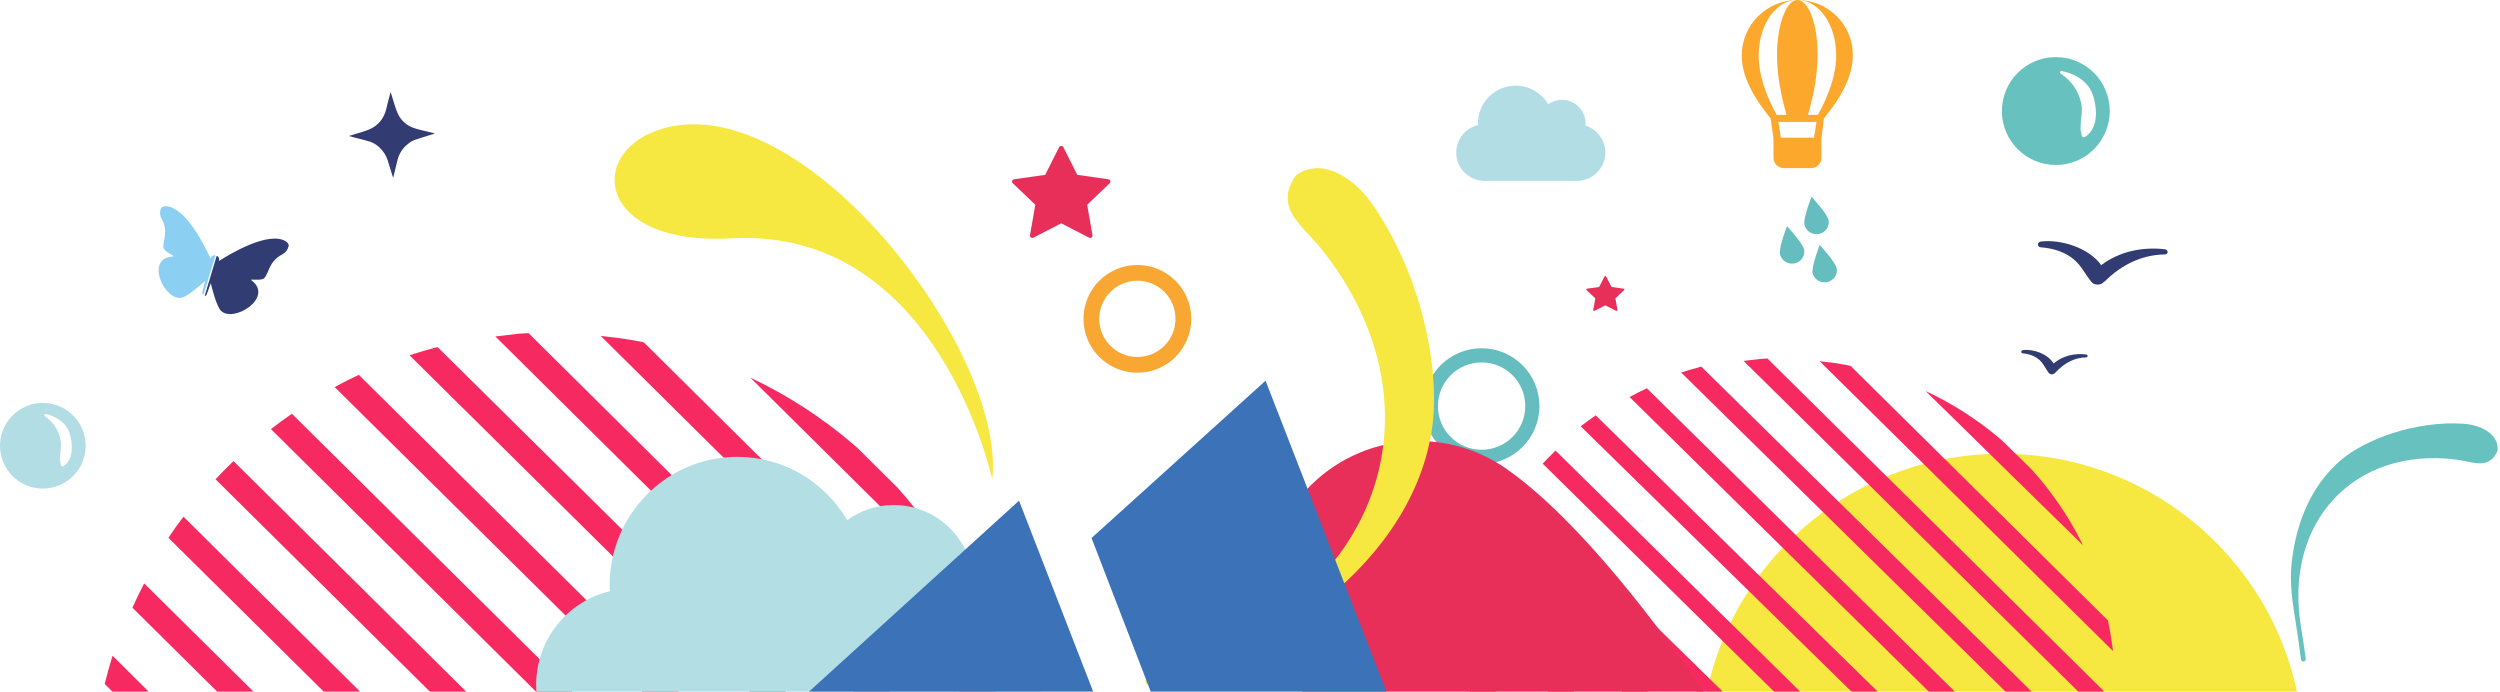 <svg xmlns="http://www.w3.org/2000/svg" width="788" height="218" viewBox="0 0 788 218">
    <g fill="none" fill-rule="evenodd">
        <path fill="#FCA82D" fill-rule="nonzero" d="M574.89 38.176c5.44-6.625 9.109-13.25 9.109-19.875C584.11 8.695 576.22.856 566.553.856c6.778 0 12.218 7.839 12.218 17.445 0 6.183-2.334 12.477-5.778 18.77h-3.105c1.779-6.293 3.002-12.477 3.002-18.77.112-9.606-2.777-17.445-6.333-17.445-3.557 0-6.444 7.839-6.444 17.445 0 6.183 1.221 12.477 3.001 18.77H560c-3.446-6.293-5.667-12.587-5.667-18.77 0-9.606 5.44-17.445 12.222-17.445-9.687.02-17.534 7.819-17.555 17.445 0 6.625 3.666 13.25 9.111 19.875l.89 6.404v5.965c-.016.883.33 1.734.958 2.358.628.625 1.485.968 2.373.953h8.442c.888.016 1.746-.328 2.374-.952.629-.624.975-1.476.96-2.36V44.58l.781-6.404zm-14.334 1.104h12.005l-.778 4.968h-10.458l-.77-4.968z" transform="translate(0 -.856)"/>
        <path fill="#F62A60" fill-rule="nonzero" d="M35.478 207.544l11.386 11.312H35.43L33 216.443c.745-3.01 1.564-5.975 2.478-8.899zm9.969-22.792l34.449 34.104H68.455l-26.721-26.454c1.16-2.592 2.404-5.143 3.713-7.65zm12.374-21.039l55.67 55.143h-11.455l-48.938-48.479h-.01c1.513-2.303 3.09-4.524 4.733-6.664zm15.762-17.532l73.363 72.675h-11.447l-67.564-66.932c1.833-1.957 3.72-3.882 5.648-5.743zm18.419-14.903l88.412 87.578H168.95l-83.548-82.752c2.154-1.67 4.354-3.278 6.6-4.826zm21.09-12.273l100.866 99.851H202.49l-97-95.996c2.492-1.374 5.026-2.659 7.603-3.855zm24.81-8.766l109.853 108.617h-11.459L129.071 112.832c2.908-.95 5.848-1.824 8.831-2.593zm28.692-4.383l113.945 113h-11.461L156.145 106.914l7.203-.855c1.118-.075 2.182-.15 3.246-.203zm22.74.877l6.45.778h.011c1.913.282 3.82.604 5.708.968l1.413.28 111.085 110.097h-11.43L189.333 106.733zm47.161 13.15c11.837 5.585 22.865 12.751 32.786 21.303l.927.806 12.748 12.643c8.756 9.798 16.153 20.735 21.993 32.517l.543 1.106-68.997-68.376z" transform="translate(0 -.856)"/>
        <path fill="#B3DEE3" d="M232.398 144.856c14.77 0 27.643 8.028 34.65 19.958 4.131-2.99 9.184-4.772 14.662-4.772 13.891 0 25.157 11.334 25.157 25.313 0 .8-.046 1.588-.114 2.368C319.057 191.558 328 203.098 328 216.742c0 .71-.024 1.415-.072 2.114H169.072c-.048-.698-.072-1.403-.072-2.114 0-14.363 9.921-26.372 23.24-29.534-.03-.619-.093-1.227-.093-1.853 0-22.365 18.024-40.499 40.251-40.499z" transform="translate(0 -.856)"/>
        <g>
            <path fill="#313C72" d="M40.986 12.505c.113-.526-.487-1.18-.8-1.383-5.47-3.58-18.29 4.286-21.234 6.189l.038-.104c.017-.04.032-.08.045-.122.181-.606-.146-1.242-.73-1.455L14.52 28.244c.262.046.523-.103.601-.366l1.315-3.624c.205.876 1.684 7.007 3.118 8.597 3.778 4.19 17.028-4.019 9.685-9.509-.775-.578 3.21.325 4.096-.709 1.508-1.76 1.422-5.215 5.577-7.412 1.049-.555 1.8-1.445 2.073-2.716" transform="translate(0 -.856) translate(50 65.856)"/>
            <path fill="#8BCFF2" d="M17.88 15.536c-.62-.185-1.275.161-1.463.772-.012.04-.021.082-.03.123l-.025.105C14.963 13.396 8.642.066 2.149 0 1.779-.003.925.2.73.689.261 1.867.397 2.996.962 4.014c2.243 4.036.28 6.79.566 9.035.17 1.318 3.967 2.747 3.008 2.796-9.09.469-2.599 14.31 2.824 12.963 2.058-.511 6.637-4.68 7.288-5.279l-.894 3.651c-.085.277.074.569.356.652.02.006.041.002.062.006l3.765-12.279c-.019-.006-.037-.017-.057-.023" transform="translate(0 -.856) translate(50 65.856)"/>
        </g>
        <path fill="#B2DDE5" fill-rule="nonzero" d="M13.645 127.856h-.29c-7.427.08-13.394 6.145-13.355 13.572.04 7.428 6.073 13.428 13.5 13.428s13.46-6 13.5-13.428c.04-7.427-5.928-13.492-13.355-13.572m6.303 19.962l-.014.008c-.009.004-.016.009-.024.014-.06.03-.125.046-.191.048h-.021c-.192-.01-.362-.13-.441-.31-.01-.02-.018-.04-.024-.06-.219-.702-.324-1.435-.312-2.17 0-1.45.31-2.921.312-4.378.006-.574-.054-1.148-.178-1.708-.732-3.123-2.356-5.454-4.947-7.253h-.007c-.133-.085-.194-.25-.153-.404.042-.155.178-.262.334-.265h.02c.028 0 .056.003.083.01 3.372.723 6.562 2.709 7.622 6.287.41 1.368.625 2.79.638 4.22 0 2.378-.679 4.71-2.693 5.961" transform="translate(0 -.856)"/>
        <path stroke="#F7A732" stroke-width="4.967" d="M344 101.356c0-8.008 6.491-14.5 14.5-14.5 8.008 0 14.5 6.492 14.5 14.5s-6.492 14.5-14.5 14.5c-8.009 0-14.5-6.492-14.5-14.5z" transform="translate(0 -.856)"/>
        <path stroke="#65BDBF" stroke-width="4.465" d="M451 128.857c0-8.838 7.164-16 16-16s16 7.162 16 16c0 8.837-7.164 16-16 16s-16-7.163-16-16z" transform="translate(0 -.856)"/>
        <path fill="#B2DDE5" d="M499.719 40.432c.02-.229.034-.46.034-.695 0-4.1-3.33-7.426-7.436-7.426-1.62 0-3.114.523-4.335 1.4-2.07-3.5-5.876-5.855-10.241-5.855-6.571 0-11.9 5.32-11.9 11.881 0 .184.02.362.029.544-3.938.927-6.87 4.45-6.87 8.665 0 4.92 3.996 8.91 8.924 8.91h29.151c4.93 0 8.925-3.99 8.925-8.91 0-4.003-2.644-7.39-6.281-8.514" transform="translate(0 -.856)"/>
        <path fill="#E72F5A" d="M349.964 57.86c-.087-.263-.319-.454-.596-.494l-9.815-1.4-4.392-8.738c-.249-.496-1.074-.496-1.323 0l-4.39 8.737-9.816 1.4c-.278.041-.509.232-.596.495-.087.263-.015.552.188.744l7.102 6.801-1.676 9.603c-.048.272.066.548.294.71.226.162.528.183.776.055l8.78-4.535 8.78 4.535c.107.055.225.083.343.083.152 0 .306-.047.433-.138.227-.162.341-.438.294-.71l-1.676-9.603 7.102-6.8c.203-.193.275-.482.188-.745" transform="translate(0 -.856)"/>
        <path fill="#66C1BF" d="M725.27 208.715c.085.395.446.668.845.661.396-.086.67-.446.666-.844-.48-3.689-1.037-7.137-1.553-10.387-5.31-32.897 16.912-56.409 48.807-52.453 5.381.67 10.43 3.454 13.225-2.788.139-1.749-.395-3.213-1.324-4.43-.93-1.138-2.253-2.031-3.775-2.722-1.76-.768-3.756-1.214-5.668-1.342-15.06-.96-30.718 4.808-38.526 11.365-9.583 8.056-14.261 20.167-15.597 32.15-.8 6.688.269 13.067 1.428 20.4.516 3.252 1.032 6.66 1.472 10.39" transform="translate(0 -.856)"/>
        <path fill="#F6E741" d="M631 143.856c45.748 0 83.946 32.162 93 75H538c9.054-42.838 47.252-75 93-75z" transform="translate(0 -.856)"/>
        <path fill="#F62A60" fill-rule="nonzero" d="M458.575 206.052l13.04 12.804h-8.246L458 213.585c.1-2.534.3-5.045.575-7.533zm4.63-19.634l32.973 32.438h-8.221l-26.533-26.103c.535-2.142 1.124-4.254 1.782-6.335zm6.873-16.22l49.409 48.658h-8.204l-43.867-43.201c.831-1.85 1.724-3.668 2.662-5.457zm8.448-14.512l64.478 63.17h-8.247l-59.63-58.426c1.082-1.64 2.218-3.221 3.4-4.744zm11.782-12.805l77.1 75.975h-8.231l-72.93-71.867c1.318-1.4 2.674-2.777 4.061-4.108zm12.673-11.098l88.873 87.073h-8.25L498.23 135.22c1.55-1.188 3.134-2.334 4.75-3.436zm16.108-8.537l97.089 95.61h-8.216l-94.324-92.86c1.787-.98 3.604-1.897 5.451-2.75zm17.162-6.829l104.136 102.44h-8.241L529.901 118.271c2.091-.68 4.206-1.305 6.35-1.855zm20.84-2.56l106.194 105h-8.217l-105.48-104.243 5.172-.612c.803-.054 1.567-.108 2.33-.146zm16.465.853l4.613.555c1.289.189 2.569.403 3.837.643l1.264.248 81.141 80.252c.595 2.766 1.074 5.573 1.44 8.421l.149 1.223-92.444-91.342zm33.382 9.39c8.47 3.953 16.364 9.018 23.472 15.06l.786.674 9.173 8.998c6.265 6.933 11.563 14.669 15.754 23l.461.927-49.646-48.659z" transform="translate(0 -.856)"/>
        <path fill="#E72F5A" d="M399.066 185.18c1.387-26.334 24.045-46.638 50.506-45.257 8.744.456 17.172 3.264 24.386 8.122.043.027.086.054.13.086 24.187 16.532 50.855 53.103 62.912 70.725H410.601c-7.936-9.194-12.192-21.198-11.535-33.675z" transform="translate(0 -.856)"/>
        <path fill="#F6E741" d="M362.949 216.774c-.712.242-1.494-.07-1.867-.708-.243-.709.07-1.487.708-1.857 6.351-2.748 12.39-5.146 18.075-7.42 57.618-22.874 73.83-80.413 36.907-127.145-6.236-7.882-15.524-13.227-8.24-23.588 2.659-1.883 5.508-2.43 8.343-2.117 2.708.39 5.405 1.636 7.968 3.388 2.915 2.057 5.542 4.792 7.583 7.697 15.983 22.929 21.802 53.204 18.825 71.8-3.665 22.83-18.513 41.754-36.361 55.263-9.91 7.625-21.121 12-33.941 17.139-5.687 2.274-11.623 4.698-18 7.548" transform="translate(0 -.856)"/>
        <path fill="#E72F5A" d="M511.986 92.03c-.033-.1-.122-.172-.23-.187l-3.8-.532-1.7-3.314c-.096-.188-.416-.188-.512 0l-1.7 3.314-3.8.532c-.107.015-.197.087-.23.187s-.006.209.072.282l2.75 2.58-.65 3.642c-.018.103.027.208.114.27.088.061.205.07.301.02l3.399-1.72 3.399 1.72c.041.022.087.032.133.032.059 0 .118-.018.168-.052.088-.062.131-.167.113-.27l-.649-3.642 2.75-2.58c.078-.073.106-.182.072-.282" transform="translate(0 -.856)"/>
        <g fill="#313C72">
            <path d="M45.426 2.57c-7.285-.84-14.457.728-20.133 5.015C21.473 2.1 12.498-.658 6.253.134c-1.193.15-1.252 1.73 0 1.822 3.79.275 7.512 1.38 10.425 3.807 2.452 2.043 3.63 4.853 5.645 7.207.577.674 1.744.886 2.582.653.219-.06.442-.139.634-.256.22-.134.41-.304.583-.486.114-.08.235-.117.344-.225C31.56 7.594 37.96 4.28 45.426 4.197c1.121-.014 1.057-1.506 0-1.627M20.585 35.731c-3.72-.473-7.381.41-10.28 2.821-1.951-3.085-6.534-4.637-9.723-4.191-.61.085-.64.973 0 1.025 1.935.154 3.836.777 5.323 2.143 1.254 1.149 1.854 2.73 2.883 4.052.295.38.892.498 1.32.368.11-.033.225-.078.323-.144.112-.075.209-.171.297-.274.058-.044.121-.066.176-.125 2.602-2.849 5.87-4.712 9.682-4.759.571-.008.539-.847 0-.916" transform="translate(0 -.856) translate(637 76.856)"/>
        </g>
        <path fill="#F6E741" d="M312.763 151.976s-17.07-79.701-82.283-75.995c-41.579 2.382-45.8-26.204-23.153-34.109 44.798-15.36 109.913 69.238 105.436 110.104" transform="translate(0 -.856)"/>
        <g fill="#65BDBF">
            <path d="M.04 18.044c.399 2.033 2.423 3.369 4.524 2.984 2.099-.385 3.478-2.343 3.083-4.375-.397-2.03-5.379-7.372-5.379-7.372S-.356 16.013.041 18.044M12.276 11.747c2.097-.38 3.479-2.335 3.086-4.365l-.003-.01C14.963 5.34 9.982 0 9.982 0S7.36 6.732 7.755 8.762c.397 2.033 2.42 3.369 4.52 2.985M10.327 24.053c.48 2.042 2.564 3.319 4.656 2.85 1.978-.443 3.274-2.299 2.974-4.259-.398-2.06-5.392-7.456-5.392-7.456s-2.637 6.805-2.238 8.865" transform="translate(0 -.856) translate(561 62.856)"/>
        </g>
        <path fill="#3B72B8" d="M321.197 158.666l23.37 60.19H255l66.197-60.19zm77.709-37.81l38.094 98h-74.288l-18.659-48.423 54.853-49.577z" transform="translate(0 -.856)"/>
        <path fill="#66C1BF" fill-rule="nonzero" d="M648.182 18.856h-.364c-9.353.1-16.868 7.738-16.818 17.09.05 9.354 7.647 16.91 17 16.91s16.95-7.556 17-16.91c.05-9.352-7.465-16.99-16.818-17.09m8.95 25.193l-.02.01-.03.018c-.077.038-.162.059-.249.061h-.027c-.25-.013-.47-.165-.574-.392-.012-.025-.023-.05-.031-.077-.285-.886-.422-1.813-.406-2.744 0-1.833.403-3.692.406-5.534.008-.726-.07-1.451-.231-2.16-.954-3.948-3.067-6.896-6.437-9.17h-.01c-.172-.108-.253-.316-.198-.511.054-.195.231-.332.434-.335h.026c.036 0 .072.004.107.012 4.389.915 8.54 3.426 9.919 7.95.533 1.73.813 3.527.83 5.336 0 3.006-.883 5.954-3.504 7.536" transform="translate(0 -.856)"/>
        <path fill="#323C72" fill-rule="nonzero" d="M136.984 42.971c-.665.205-1.33.408-1.994.617-1.435.453-2.88.884-4.302 1.38-.898.311-1.66.878-2.385 1.493-1.528 1.281-2.595 3.024-3.039 4.963-.404 1.697-.822 3.39-1.237 5.086-.02.09-.061.174-.123.346-.119-.36-.218-.656-.309-.94-.478-1.545-.945-3.094-1.432-4.638-.481-1.522-1.37-2.783-2.502-3.896-.838-.835-1.856-1.468-2.978-1.848-1.39-.462-2.827-.787-4.247-1.15-.8-.209-1.61-.394-2.436-.664.25-.084.5-.17.75-.25 1.784-.558 3.608-1.01 5.34-1.694 3.102-1.223 4.964-3.566 5.718-6.796.396-1.705.825-3.41 1.317-5.124.162.525.316 1.05.486 1.574.553 1.692.99 3.433 1.7 5.058 1.014 2.322 2.821 3.947 5.239 4.753 1.59.532 3.251.848 4.882 1.258.52.131 1.04.262 1.561.383 0 .029 0 .06.007.09" transform="translate(0 -.856)"/>
    </g>
</svg>
